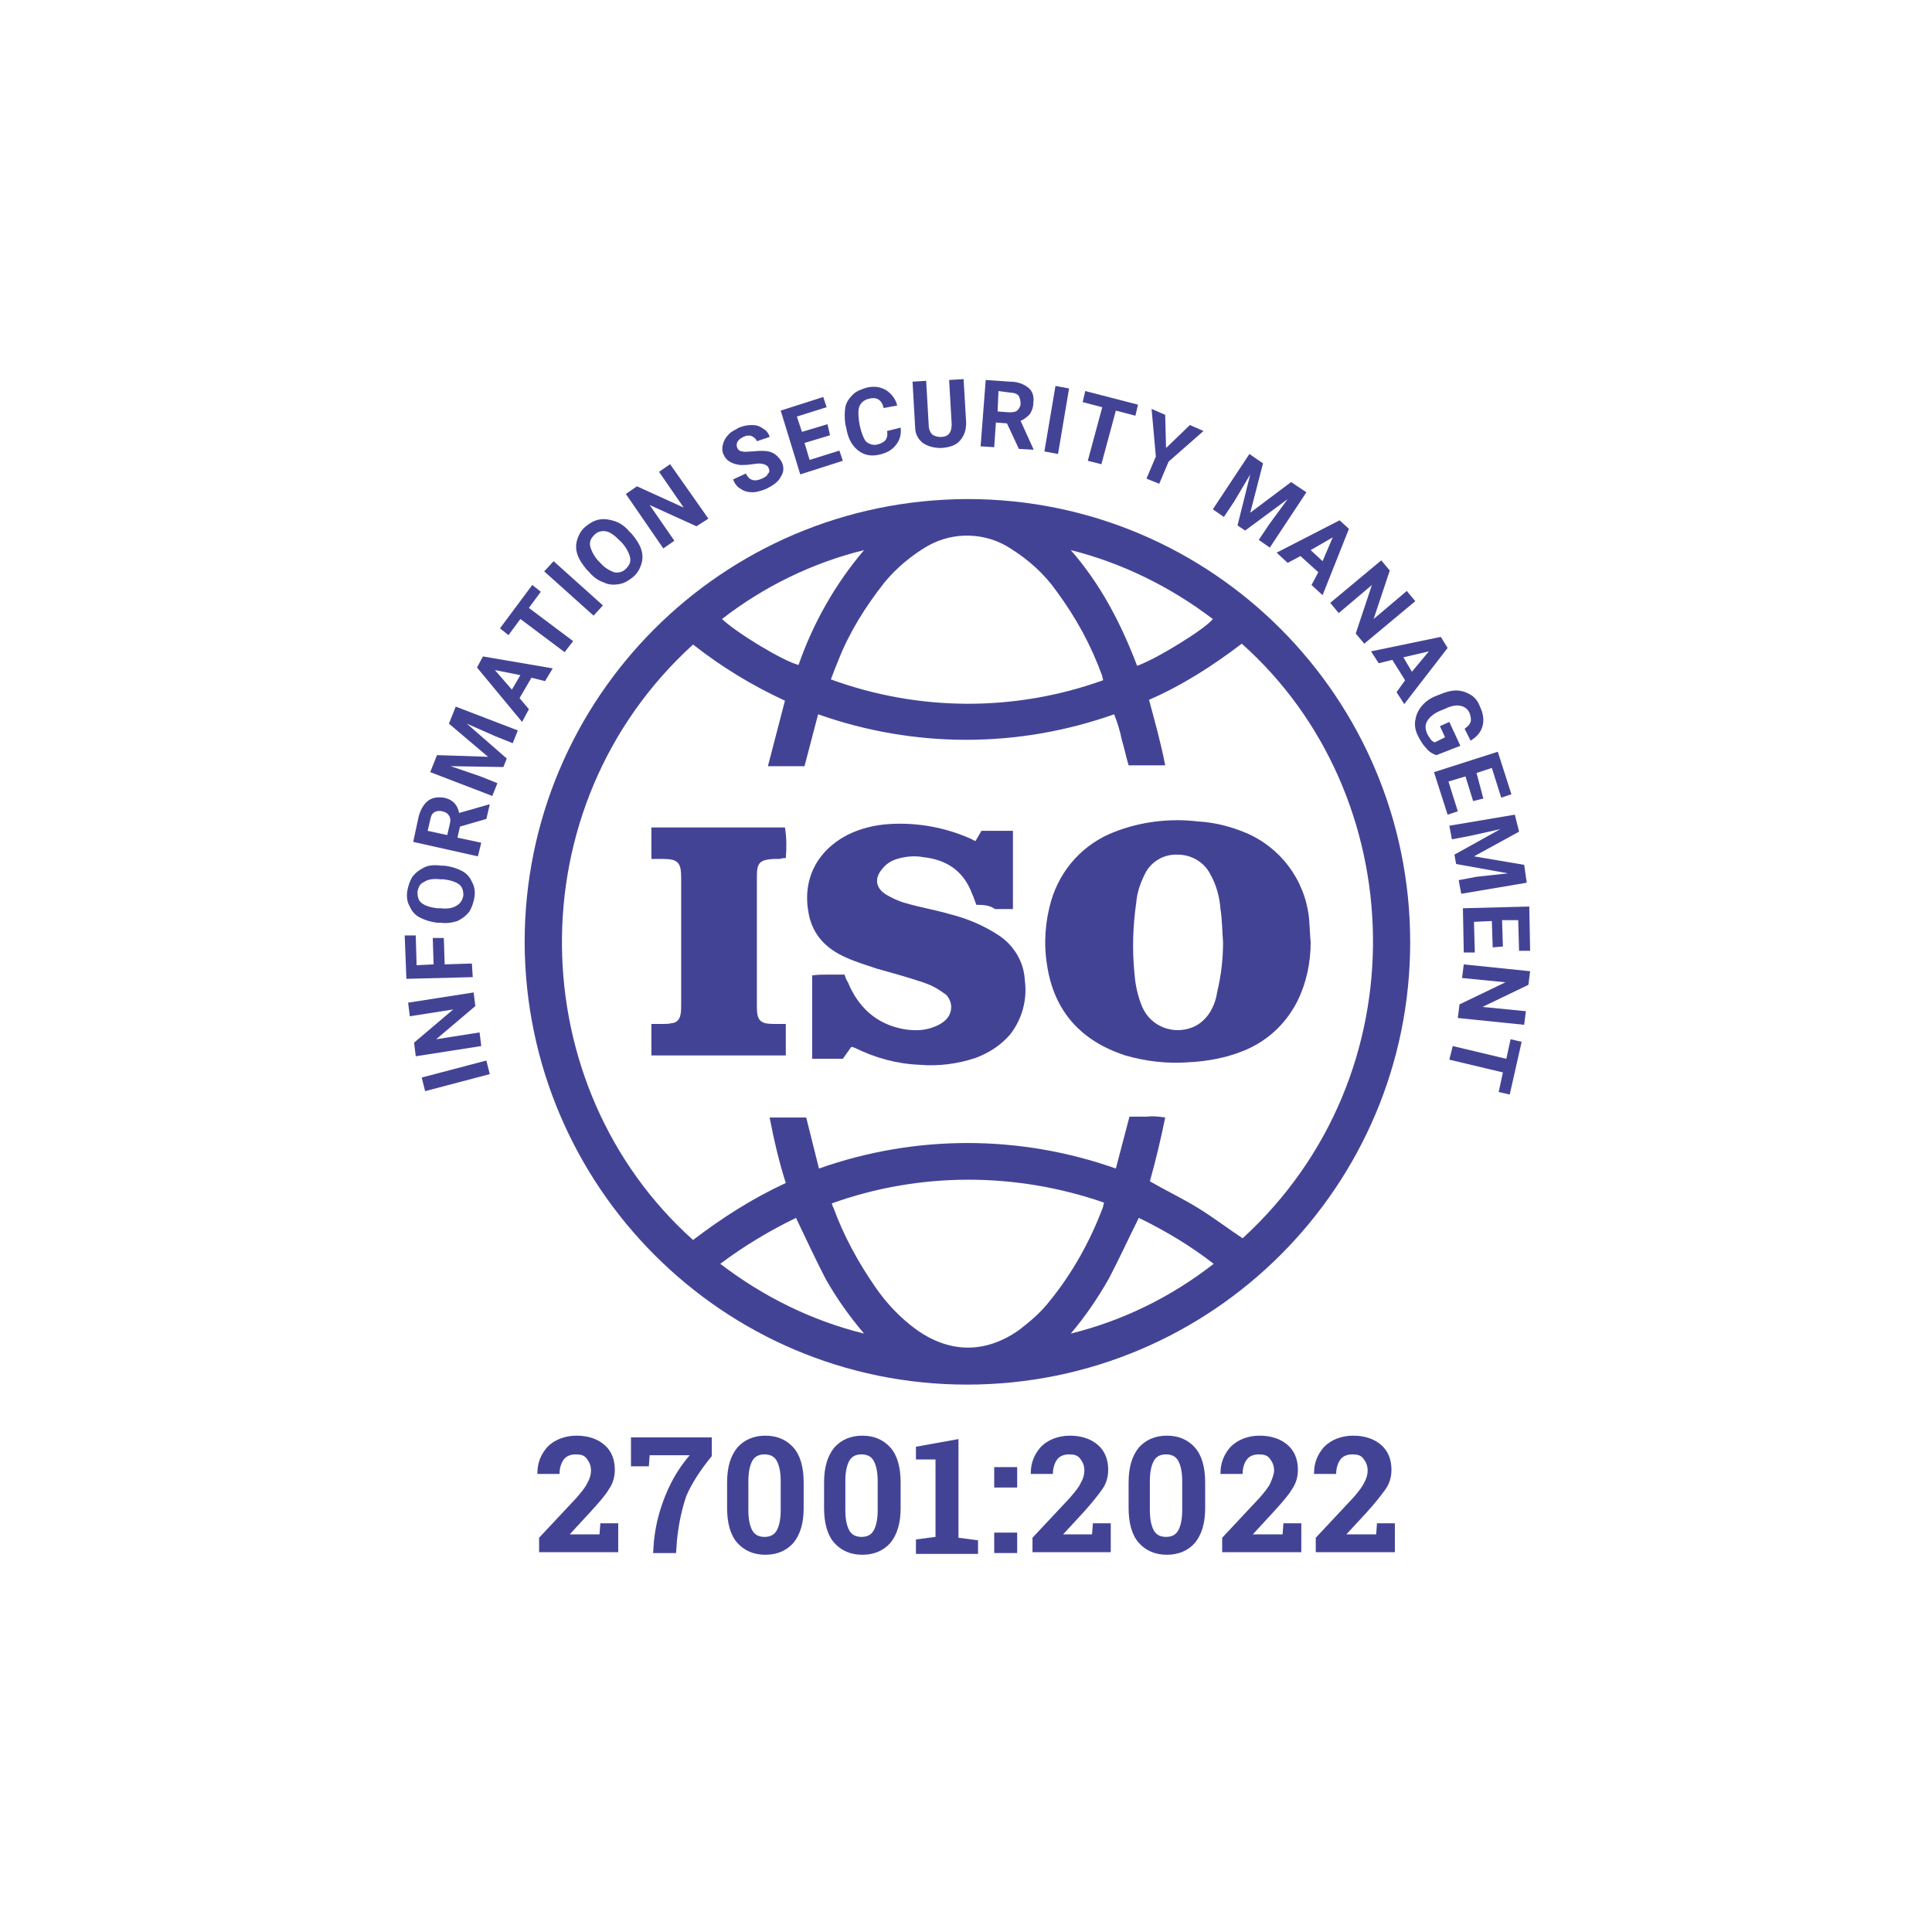 <svg width="206" height="206" viewBox="0 0 206 206" fill="none" xmlns="http://www.w3.org/2000/svg">
<g filter="url(#filter0_dd_18117_12309)">
<path d="M13 103C13 53.294 53.294 13 103 13C152.706 13 193 53.294 193 103C193 152.706 152.706 193 103 193C53.294 193 13 152.706 13 103Z" fill="white"/>
<path d="M103.196 53.213C129.227 53.213 150.361 74.347 150.361 100.469C150.361 126.501 129.227 147.634 103.105 147.634C77.073 147.634 56.03 126.501 55.94 100.469C55.94 74.437 76.983 53.304 103.105 53.213H103.196ZM87.323 124.596C97.572 120.968 108.728 120.968 118.978 124.596L120.429 119.063C121.064 119.063 121.699 119.063 122.334 119.063C122.969 118.972 123.604 119.063 124.239 119.154C123.785 121.421 123.241 123.689 122.606 125.956C124.329 126.954 126.053 127.77 127.685 128.768C129.318 129.766 130.86 130.945 132.493 132.034C151.631 114.528 150.452 84.687 132.402 68.632C129.318 70.991 126.053 73.077 122.515 74.619C123.15 76.977 123.785 79.245 124.239 81.603H120.338C120.066 80.696 119.885 79.789 119.613 78.882C119.431 77.975 119.159 77.068 118.796 76.161C108.547 79.789 97.481 79.789 87.232 76.161L85.781 81.694C85.146 81.694 84.511 81.694 83.876 81.694C83.241 81.694 82.606 81.694 81.88 81.694L83.695 74.709C80.157 73.077 76.892 71.081 73.899 68.723C54.851 86.047 55.667 115.888 73.899 132.215C76.983 129.857 80.248 127.77 83.785 126.138C83.06 123.87 82.515 121.512 82.062 119.154H85.962L87.323 124.596ZM117.617 72.533C117.617 72.351 117.527 72.26 117.527 72.079C116.347 68.814 114.715 65.821 112.629 63.009C111.359 61.195 109.635 59.653 107.731 58.474C105.1 56.75 101.654 56.66 98.933 58.202C97.209 59.199 95.576 60.56 94.307 62.102C92.311 64.641 90.588 67.362 89.409 70.356C89.137 70.991 88.865 71.716 88.592 72.442C98.025 75.889 108.275 75.889 117.617 72.533ZM88.683 128.315C88.774 128.496 88.774 128.678 88.865 128.768C89.953 131.761 91.495 134.573 93.309 137.204C94.488 138.927 95.939 140.469 97.663 141.739C101.2 144.278 105.01 144.369 108.638 141.829C109.817 140.922 110.996 139.925 111.903 138.746C114.352 135.752 116.257 132.306 117.617 128.678C117.617 128.496 117.708 128.405 117.708 128.224C108.275 124.959 98.025 124.959 88.683 128.315ZM114.171 142.192C119.703 140.832 124.873 138.292 129.409 134.755C126.96 132.85 124.239 131.217 121.427 129.857C120.338 132.034 119.341 134.21 118.252 136.297C117.073 138.383 115.713 140.378 114.171 142.192ZM92.13 142.192C90.588 140.378 89.227 138.473 88.048 136.387C86.96 134.301 85.962 132.124 84.874 129.857C82.062 131.217 79.341 132.85 76.801 134.755C81.427 138.292 86.597 140.832 92.13 142.192ZM121.245 70.991C123.332 70.265 128.592 67 129.318 66.002C124.783 62.555 119.613 60.016 114.171 58.655C117.345 62.283 119.522 66.456 121.245 70.991ZM92.13 58.655C86.597 60.016 81.427 62.555 76.983 66.002C78.615 67.544 83.604 70.537 85.146 70.9C86.688 66.456 89.046 62.283 92.13 58.655Z" fill="#434396"/>
<path d="M139.75 100.471C139.75 102.648 139.296 104.825 138.299 106.82C137.029 109.269 135.033 111.083 132.494 112.081C130.68 112.806 128.684 113.169 126.78 113.26C124.512 113.441 122.154 113.169 119.977 112.534C115.26 110.992 112.358 107.818 111.632 102.829C111.269 100.562 111.451 98.203 112.086 96.026C113.083 92.671 115.532 89.949 118.888 88.68C121.7 87.591 124.784 87.228 127.777 87.591C129.501 87.682 131.224 88.135 132.766 88.77C136.485 90.312 139.115 93.759 139.569 97.841C139.659 98.748 139.659 99.564 139.75 100.471ZM130.408 100.471C130.317 99.292 130.317 98.113 130.136 96.933C130.045 95.664 129.682 94.303 129.047 93.215C128.412 91.945 127.052 91.129 125.6 91.129C124.149 91.038 122.698 91.854 122.063 93.215C121.609 94.122 121.247 95.12 121.156 96.208C120.793 98.748 120.702 101.287 120.975 103.918C121.065 105.097 121.337 106.276 121.791 107.364C122.698 109.45 125.056 110.358 127.142 109.541C128.049 109.178 128.775 108.453 129.229 107.546C129.501 107.002 129.682 106.457 129.773 105.822C130.226 103.918 130.408 102.194 130.408 100.471Z" fill="#434396"/>
<path d="M104.103 96.479C103.922 96.025 103.831 95.663 103.65 95.3C102.743 92.851 100.929 91.672 98.48 91.4C97.573 91.218 96.575 91.309 95.668 91.581C95.033 91.762 94.489 92.125 94.126 92.579C93.219 93.576 93.31 94.665 94.489 95.391C95.124 95.753 95.85 96.116 96.575 96.297C98.117 96.751 99.75 97.023 101.292 97.477C103.106 97.93 104.829 98.656 106.371 99.653C108.094 100.742 109.183 102.556 109.274 104.551C109.546 106.547 109.001 108.633 107.732 110.266C106.734 111.445 105.464 112.261 104.013 112.805C102.108 113.44 100.022 113.712 98.026 113.531C95.668 113.44 93.31 112.805 91.133 111.717C91.042 111.717 90.952 111.626 90.77 111.626L89.863 112.896H86.598V104.007C87.142 103.917 87.686 103.917 88.321 103.917C88.865 103.917 89.41 103.917 90.045 103.917C90.135 104.189 90.226 104.461 90.407 104.733C91.496 107.363 93.401 109.177 96.303 109.721C97.301 109.903 98.299 109.903 99.206 109.631C99.75 109.449 100.203 109.268 100.657 108.905C101.473 108.27 101.654 107.182 101.11 106.365C101.02 106.184 100.838 106.003 100.657 105.912C99.931 105.368 99.206 105.005 98.389 104.733C96.757 104.189 95.124 103.735 93.491 103.282C92.403 102.919 91.224 102.556 90.226 102.102C88.14 101.195 86.689 99.744 86.235 97.477C85.509 93.849 87.051 90.765 90.317 89.041C91.768 88.316 93.31 87.953 94.852 87.862C97.845 87.681 100.838 88.225 103.65 89.495C103.741 89.585 103.831 89.585 104.013 89.676L104.648 88.588H108.004V96.932C107.369 96.932 106.734 96.932 106.099 96.932C105.464 96.479 104.738 96.479 104.103 96.479Z" fill="#434396"/>
<path d="M83.786 109.179V112.535H69.455V109.179C69.909 109.179 70.362 109.179 70.725 109.179C70.997 109.179 71.36 109.179 71.632 109.088C72.085 109.088 72.448 108.725 72.539 108.272C72.63 107.909 72.63 107.546 72.63 107.183C72.63 102.648 72.63 98.113 72.63 93.578C72.63 91.945 72.267 91.583 70.634 91.583C70.271 91.583 69.909 91.583 69.455 91.583V88.227H83.695C83.877 89.315 83.877 90.403 83.786 91.492C83.605 91.492 83.423 91.492 83.151 91.583C82.97 91.583 82.698 91.583 82.516 91.583C81.065 91.673 80.702 91.945 80.702 93.397C80.702 98.022 80.702 102.648 80.702 107.365C80.702 108.816 81.065 109.179 82.516 109.179C82.879 109.179 83.242 109.179 83.786 109.179Z" fill="#434396"/>
<path d="M51.858 113.078L52.221 114.529L45.328 116.343L44.965 114.892L51.858 113.078Z" fill="#434396"/>
<path d="M50.5 105.82L50.681 107.272L46.509 110.809L51.135 110.083L51.316 111.535L44.332 112.623L44.151 111.172L48.323 107.634L43.697 108.36L43.516 106.909L50.5 105.82Z" fill="#434396"/>
<path d="M47.323 100.014L47.413 102.826L50.316 102.735L50.407 104.187L43.332 104.368L43.15 99.742H44.33L44.42 102.917L46.234 102.826L46.144 100.014H47.323Z" fill="#434396"/>
<path d="M47.414 92.306C48.139 92.397 48.683 92.578 49.228 92.85C49.772 93.123 50.135 93.576 50.316 94.03C50.588 94.483 50.679 95.027 50.588 95.662C50.498 96.206 50.316 96.751 50.044 97.204C49.681 97.658 49.318 97.93 48.774 98.202C48.23 98.383 47.595 98.474 46.96 98.383H46.597C45.872 98.293 45.327 98.111 44.783 97.839C44.239 97.567 43.876 97.113 43.695 96.66C43.423 96.206 43.332 95.662 43.423 95.027C43.513 94.483 43.695 93.939 43.967 93.485C44.33 93.032 44.693 92.76 45.237 92.488C45.781 92.216 46.416 92.216 47.142 92.306H47.414ZM46.96 93.757C46.234 93.667 45.599 93.757 45.237 94.03C44.783 94.211 44.602 94.574 44.511 95.118C44.511 95.572 44.602 96.025 44.965 96.297C45.327 96.569 45.872 96.751 46.597 96.841H46.96C47.686 96.932 48.23 96.841 48.683 96.569C49.137 96.297 49.318 95.934 49.409 95.481C49.409 95.027 49.318 94.574 48.956 94.302C48.593 94.029 48.048 93.848 47.323 93.757H46.96Z" fill="#434396"/>
<path d="M49.047 88.134L48.775 89.313L51.315 89.858L50.952 91.309L44.059 89.767L44.603 87.227C44.784 86.411 45.147 85.776 45.6 85.413C46.054 85.05 46.598 84.96 47.324 85.05C47.777 85.141 48.14 85.322 48.412 85.594C48.684 85.867 48.866 86.229 48.956 86.683L52.131 85.776H52.222L51.859 87.318L49.047 88.134ZM47.687 89.041L47.959 87.862C48.05 87.499 48.05 87.227 47.868 86.955C47.687 86.683 47.505 86.592 47.142 86.501C46.78 86.411 46.508 86.501 46.326 86.592C46.054 86.774 45.963 86.955 45.873 87.409L45.6 88.588L47.687 89.041Z" fill="#434396"/>
<path d="M46.597 80.514L52.039 80.695L47.867 77.158L48.592 75.344L55.214 77.883L54.669 79.244L52.855 78.518L49.771 77.158L54.034 80.877L53.672 81.784L48.048 81.693L51.223 82.781L53.037 83.507L52.492 84.868L45.871 82.328L46.597 80.514Z" fill="#434396"/>
<path d="M56.666 72.262L55.397 74.439L56.394 75.618L55.669 76.978L50.861 71.173L51.496 69.994L58.934 71.264L58.117 72.624L56.666 72.262ZM54.58 73.531L55.487 71.99L52.766 71.445L54.58 73.531Z" fill="#434396"/>
<path d="M57.662 63.097L56.392 64.82L61.109 68.358L60.202 69.537L55.486 65.999L54.216 67.723L53.309 66.997L56.755 62.371L57.662 63.097Z" fill="#434396"/>
<path d="M64.286 64.552L63.288 65.641L58.027 60.924L59.025 59.836L64.286 64.552Z" fill="#434396"/>
<path d="M67.369 56.933C67.822 57.477 68.185 58.021 68.367 58.566C68.548 59.11 68.548 59.654 68.367 60.198C68.185 60.742 67.913 61.196 67.46 61.559C67.006 61.922 66.552 62.194 66.008 62.285C65.464 62.375 64.92 62.375 64.376 62.103C63.831 61.922 63.287 61.559 62.834 61.015L62.562 60.742C62.108 60.198 61.745 59.654 61.564 59.11C61.382 58.566 61.382 58.021 61.564 57.477C61.745 56.933 62.017 56.48 62.471 56.117C62.924 55.754 63.378 55.482 63.922 55.391C64.466 55.3 65.01 55.391 65.555 55.572C66.099 55.754 66.643 56.117 67.097 56.661L67.369 56.933ZM66.099 57.659C65.555 57.114 65.101 56.752 64.648 56.661C64.194 56.57 63.741 56.661 63.378 57.024C63.015 57.386 62.834 57.749 62.924 58.203C63.015 58.656 63.287 59.201 63.741 59.745L64.013 60.017C64.466 60.561 65.01 60.833 65.464 61.015C65.918 61.105 66.371 61.015 66.734 60.652C67.097 60.289 67.278 59.926 67.187 59.473C67.097 59.019 66.825 58.475 66.371 57.931L66.099 57.659Z" fill="#434396"/>
<path d="M75.531 55.299L74.261 56.115L69.272 53.848L71.903 57.657L70.723 58.474L66.732 52.669L67.912 51.852L72.9 54.12L70.27 50.31L71.449 49.494L75.531 55.299Z" fill="#434396"/>
<path d="M81.971 49.946C81.88 49.674 81.699 49.583 81.427 49.493C81.155 49.402 80.792 49.402 80.248 49.493C79.704 49.583 79.25 49.583 78.978 49.583C78.071 49.493 77.436 49.13 77.164 48.495C76.983 48.132 76.983 47.769 77.073 47.407C77.164 47.044 77.345 46.681 77.618 46.409C77.89 46.046 78.343 45.864 78.797 45.592C79.25 45.411 79.704 45.32 80.157 45.32C80.611 45.32 80.974 45.411 81.336 45.683C81.699 45.864 81.971 46.227 82.062 46.59L80.701 47.044C80.611 46.772 80.338 46.59 80.157 46.499C79.885 46.409 79.613 46.409 79.25 46.59C78.887 46.772 78.706 46.953 78.615 47.134C78.525 47.316 78.525 47.588 78.615 47.769C78.706 47.951 78.887 48.132 79.159 48.132C79.431 48.223 79.794 48.132 80.248 48.132C81.064 48.041 81.79 48.041 82.243 48.223C82.697 48.404 83.06 48.767 83.332 49.221C83.604 49.765 83.604 50.309 83.241 50.853C82.969 51.397 82.425 51.76 81.699 52.123C81.246 52.304 80.701 52.486 80.248 52.486C79.794 52.486 79.341 52.395 78.978 52.123C78.615 51.942 78.343 51.579 78.162 51.125L79.522 50.49C79.885 51.216 80.429 51.397 81.246 51.035C81.608 50.853 81.79 50.763 81.88 50.49C82.062 50.4 82.062 50.128 81.971 49.946Z" fill="#434396"/>
<path d="M88.503 46.41L85.782 47.226L86.326 49.04L89.501 48.042L89.864 49.131L85.328 50.582L83.242 43.779L87.777 42.328L88.14 43.417L84.966 44.414L85.51 46.047L88.231 45.231L88.503 46.41Z" fill="#434396"/>
<path d="M96.03 45.594C96.121 46.32 95.939 46.955 95.486 47.499C95.032 48.043 94.488 48.315 93.672 48.496C92.765 48.678 92.039 48.496 91.404 47.952C90.769 47.408 90.406 46.682 90.225 45.594L90.134 45.231C90.044 44.596 90.044 43.961 90.134 43.417C90.225 42.873 90.588 42.419 90.951 42.057C91.314 41.694 91.858 41.512 92.402 41.331C93.218 41.15 93.853 41.24 94.488 41.603C95.032 41.966 95.486 42.51 95.667 43.236L94.216 43.508C94.125 43.054 93.944 42.782 93.672 42.601C93.4 42.419 93.037 42.419 92.674 42.51C92.221 42.601 91.858 42.873 91.676 43.236C91.495 43.599 91.495 44.143 91.586 44.868L91.676 45.413C91.858 46.138 92.039 46.682 92.311 47.045C92.583 47.317 93.037 47.499 93.49 47.408C93.944 47.317 94.216 47.136 94.397 46.955C94.579 46.682 94.67 46.41 94.579 45.957L96.03 45.594Z" fill="#434396"/>
<path d="M102.743 40.424L103.015 45.05C103.015 45.866 102.834 46.41 102.38 46.954C101.927 47.499 101.292 47.68 100.385 47.771C99.568 47.771 98.933 47.589 98.389 47.227C97.845 46.773 97.573 46.229 97.573 45.503L97.301 40.696L98.752 40.605L99.024 45.322C99.024 45.775 99.206 46.138 99.387 46.319C99.659 46.501 99.931 46.592 100.294 46.592C101.11 46.592 101.473 46.138 101.473 45.231L101.201 40.514L102.743 40.424Z" fill="#434396"/>
<path d="M107.368 45.142L106.189 45.051L106.008 47.681L104.557 47.59L105.101 40.516L107.731 40.697C108.548 40.697 109.182 40.969 109.636 41.332C110.09 41.695 110.271 42.239 110.18 42.965C110.18 43.418 109.999 43.872 109.817 44.144C109.545 44.416 109.273 44.688 108.82 44.869L110.18 47.862V47.953L108.638 47.862L107.368 45.142ZM106.371 43.872L107.55 43.962C107.913 43.962 108.185 43.962 108.457 43.781C108.638 43.599 108.82 43.327 108.82 43.055C108.82 42.693 108.729 42.42 108.638 42.239C108.548 42.058 108.185 41.876 107.822 41.876L106.461 41.695L106.371 43.872Z" fill="#434396"/>
<path d="M112.811 48.407L111.359 48.135L112.539 41.15L113.99 41.422L112.811 48.407Z" fill="#434396"/>
<path d="M121.065 44.326L118.979 43.782L117.437 49.496L115.986 49.133L117.528 43.419L115.441 42.874L115.714 41.695L121.337 43.147L121.065 44.326Z" fill="#434396"/>
<path d="M124.33 47.77L126.87 45.321L128.321 45.956L124.602 49.221L123.605 51.58L122.244 51.035L123.242 48.677L122.788 43.598L124.24 44.233L124.33 47.77Z" fill="#434396"/>
<path d="M134.67 49.406L133.309 54.667L137.663 51.401L139.296 52.49L135.395 58.386L134.216 57.569L135.305 55.937L137.3 53.215L132.765 56.571L131.949 56.027L133.309 50.585L131.586 53.488L130.497 55.12L129.318 54.304L133.219 48.408L134.67 49.406Z" fill="#434396"/>
<path d="M140.566 61.013L138.661 59.29L137.3 60.016L136.121 58.927L142.833 55.48L143.831 56.388L141.019 63.462L139.84 62.374L140.566 61.013ZM139.749 58.655L141.019 59.834L142.107 57.294L139.749 58.655Z" fill="#434396"/>
<path d="M145.464 68.635L144.557 67.546L146.28 62.377L142.743 65.37L141.836 64.281L147.278 59.746L148.185 60.834L146.462 66.005L149.999 63.011L150.906 64.1L145.464 68.635Z" fill="#434396"/>
<path d="M149.818 72.534L148.457 70.357L147.006 70.72L146.189 69.45L153.627 67.908L154.353 69.087L149.727 75.074L148.911 73.804L149.818 72.534ZM149.636 70.085L150.543 71.627L152.357 69.45L149.636 70.085Z" fill="#434396"/>
<path d="M153.173 80.514C152.81 80.424 152.356 80.152 152.084 79.789C151.721 79.426 151.449 78.973 151.177 78.428C150.905 77.884 150.814 77.34 150.905 76.796C150.996 76.251 151.177 75.798 151.54 75.344C151.903 74.891 152.356 74.528 152.991 74.256L153.445 74.075C154.08 73.802 154.715 73.621 155.259 73.621C155.803 73.621 156.347 73.802 156.801 74.075C157.254 74.347 157.617 74.8 157.799 75.344C158.161 76.07 158.252 76.796 158.071 77.431C157.889 78.066 157.526 78.519 156.801 78.973L156.166 77.703C156.529 77.431 156.71 77.249 156.801 76.977C156.891 76.705 156.801 76.342 156.71 76.07C156.529 75.617 156.166 75.344 155.712 75.254C155.259 75.163 154.715 75.254 153.989 75.617L153.535 75.798C152.901 76.07 152.447 76.433 152.175 76.886C151.903 77.34 151.994 77.793 152.175 78.247C152.447 78.7 152.628 79.063 152.991 79.154L154.08 78.61L153.535 77.431L154.533 76.977L155.712 79.517L153.173 80.514Z" fill="#434396"/>
<path d="M157.073 85.415L156.256 82.785L154.442 83.329L155.44 86.504L154.352 86.866L152.9 82.331L159.703 80.154L161.154 84.689L160.066 85.052L159.068 81.878L157.436 82.422L158.161 85.143L157.073 85.415Z" fill="#434396"/>
<path d="M161.973 88.677L157.166 91.308L162.517 92.215L162.789 94.12L155.805 95.299L155.533 93.847L157.438 93.485L160.794 93.122L155.261 92.124L155.079 91.126L159.977 88.405L156.712 89.131L154.807 89.494L154.535 88.042L161.519 86.863L161.973 88.677Z" fill="#434396"/>
<path d="M159.159 101.014L159.068 98.202L157.163 98.293L157.254 101.558H156.075L155.984 96.842L163.059 96.66L163.15 101.377H161.971L161.88 98.111H160.157L160.247 100.923L159.159 101.014Z" fill="#434396"/>
<path d="M155.439 108.544L155.621 107.093L160.519 104.735L155.893 104.281L156.074 102.83L163.149 103.556L162.968 105.007L158.07 107.365L162.696 107.819L162.514 109.27L155.439 108.544Z" fill="#434396"/>
<path d="M159.796 116.434L160.249 114.348L154.535 112.987L154.898 111.536L160.612 112.897L161.066 110.811L162.245 111.083L160.975 116.706L159.796 116.434Z" fill="#434396"/>
<path d="M57.482 165.595V163.962L61.473 159.699C62.017 159.065 62.471 158.52 62.652 158.067C62.924 157.613 63.015 157.16 63.015 156.797C63.015 156.253 62.834 155.89 62.562 155.527C62.289 155.164 61.927 155.074 61.382 155.074C60.838 155.074 60.385 155.255 60.113 155.618C59.84 155.981 59.659 156.525 59.659 157.16H57.301V157.069C57.301 155.981 57.664 155.074 58.389 154.257C59.115 153.532 60.203 153.078 61.473 153.078C62.743 153.078 63.741 153.441 64.466 154.076C65.192 154.711 65.555 155.618 65.555 156.706C65.555 157.432 65.373 158.157 64.92 158.792C64.557 159.427 63.831 160.244 62.924 161.241L60.748 163.6H63.922L64.013 162.421H65.918V165.504H57.482V165.595Z" fill="#434396"/>
<path d="M75.894 155.257C74.624 156.799 73.717 158.25 73.173 159.52C72.719 160.881 72.357 162.423 72.175 164.327L72.085 165.597H69.636L69.726 164.327C69.908 162.513 70.361 160.881 70.996 159.339C71.631 157.797 72.447 156.436 73.536 155.166H69.273L69.182 156.346H67.277V153.262H75.894V155.257Z" fill="#434396"/>
<path d="M85.691 160.788C85.691 162.421 85.328 163.6 84.602 164.507C83.876 165.323 82.879 165.777 81.609 165.777C80.339 165.777 79.341 165.323 78.616 164.507C77.89 163.69 77.527 162.421 77.527 160.788V158.067C77.527 156.434 77.89 155.255 78.616 154.348C79.341 153.532 80.339 153.078 81.609 153.078C82.879 153.078 83.876 153.532 84.602 154.348C85.328 155.164 85.691 156.434 85.691 158.067V160.788ZM83.242 157.885C83.242 156.888 83.06 156.162 82.788 155.709C82.516 155.255 82.062 155.074 81.518 155.074C80.974 155.074 80.52 155.255 80.248 155.709C79.976 156.162 79.795 156.888 79.795 157.885V161.06C79.795 162.058 79.976 162.783 80.248 163.237C80.52 163.69 80.974 163.872 81.518 163.872C82.062 163.872 82.516 163.69 82.788 163.237C83.06 162.783 83.242 162.058 83.242 161.06V157.885Z" fill="#434396"/>
<path d="M96.03 160.788C96.03 162.421 95.668 163.6 94.942 164.507C94.216 165.323 93.219 165.777 91.949 165.777C90.679 165.777 89.681 165.323 88.956 164.507C88.23 163.69 87.867 162.421 87.867 160.788V158.067C87.867 156.434 88.23 155.255 88.956 154.348C89.681 153.532 90.679 153.078 91.949 153.078C93.219 153.078 94.216 153.532 94.942 154.348C95.668 155.164 96.03 156.434 96.03 158.067V160.788ZM93.582 157.885C93.582 156.888 93.4 156.162 93.128 155.709C92.856 155.255 92.402 155.074 91.858 155.074C91.314 155.074 90.86 155.255 90.588 155.709C90.316 156.162 90.135 156.888 90.135 157.885V161.06C90.135 162.058 90.316 162.783 90.588 163.237C90.86 163.69 91.314 163.872 91.858 163.872C92.402 163.872 92.856 163.69 93.128 163.237C93.4 162.783 93.582 162.058 93.582 161.06V157.885Z" fill="#434396"/>
<path d="M97.662 164.144L99.748 163.872V155.618H97.662V154.258L102.197 153.441V163.963L104.283 164.235V165.686H97.662V164.144Z" fill="#434396"/>
<path d="M108.457 158.608H106.008V156.432H108.457V158.608ZM108.457 165.593H106.008V163.416H108.457V165.593Z" fill="#434396"/>
<path d="M110.09 165.595V163.962L114.081 159.699C114.625 159.065 115.078 158.52 115.26 158.067C115.532 157.613 115.622 157.16 115.622 156.797C115.622 156.253 115.441 155.89 115.169 155.527C114.897 155.164 114.534 155.074 113.99 155.074C113.446 155.074 112.992 155.255 112.72 155.618C112.448 155.981 112.266 156.525 112.266 157.16H109.908V157.069C109.908 155.981 110.271 155.074 110.997 154.257C111.722 153.532 112.811 153.078 114.081 153.078C115.35 153.078 116.348 153.441 117.074 154.076C117.799 154.711 118.162 155.618 118.162 156.706C118.162 157.432 117.981 158.157 117.527 158.792C117.074 159.427 116.439 160.244 115.532 161.241L113.355 163.6H116.439L116.529 162.421H118.434V165.504H110.09V165.595Z" fill="#434396"/>
<path d="M128.501 160.788C128.501 162.421 128.138 163.6 127.413 164.507C126.687 165.323 125.689 165.777 124.42 165.777C123.15 165.777 122.152 165.323 121.426 164.507C120.701 163.69 120.338 162.421 120.338 160.788V158.067C120.338 156.434 120.701 155.255 121.426 154.348C122.152 153.532 123.15 153.078 124.42 153.078C125.689 153.078 126.687 153.532 127.413 154.348C128.138 155.164 128.501 156.434 128.501 158.067V160.788ZM126.052 157.885C126.052 156.888 125.871 156.162 125.599 155.709C125.327 155.255 124.873 155.074 124.329 155.074C123.785 155.074 123.331 155.255 123.059 155.709C122.787 156.162 122.605 156.888 122.605 157.885V161.06C122.605 162.058 122.787 162.783 123.059 163.237C123.331 163.69 123.785 163.872 124.329 163.872C124.873 163.872 125.327 163.69 125.599 163.237C125.871 162.783 126.052 162.058 126.052 161.06V157.885Z" fill="#434396"/>
<path d="M130.316 165.595V163.962L134.307 159.699C134.851 159.065 135.305 158.52 135.486 158.067C135.668 157.613 135.849 157.16 135.849 156.797C135.849 156.253 135.668 155.89 135.396 155.527C135.123 155.164 134.761 155.074 134.216 155.074C133.672 155.074 133.219 155.255 132.947 155.618C132.674 155.981 132.493 156.525 132.493 157.16H130.135V157.069C130.135 155.981 130.498 155.074 131.223 154.257C131.949 153.532 133.037 153.078 134.307 153.078C135.577 153.078 136.575 153.441 137.3 154.076C138.026 154.711 138.389 155.618 138.389 156.706C138.389 157.432 138.207 158.157 137.754 158.792C137.391 159.427 136.665 160.244 135.758 161.241L133.581 163.6H136.756L136.847 162.421H138.752V165.504H130.316V165.595Z" fill="#434396"/>
<path d="M140.293 165.595V163.962L144.284 159.699C144.828 159.065 145.281 158.52 145.463 158.067C145.735 157.613 145.826 157.16 145.826 156.797C145.826 156.253 145.644 155.89 145.372 155.527C145.1 155.164 144.737 155.074 144.193 155.074C143.649 155.074 143.195 155.255 142.923 155.618C142.651 155.981 142.47 156.525 142.47 157.16H140.111V157.069C140.111 155.981 140.474 155.074 141.2 154.257C141.925 153.532 143.014 153.078 144.284 153.078C145.553 153.078 146.551 153.441 147.277 154.076C148.002 154.711 148.365 155.618 148.365 156.706C148.365 157.432 148.184 158.157 147.73 158.792C147.277 159.427 146.642 160.244 145.735 161.241L143.558 163.6H146.733L146.823 162.421H148.728V165.504H140.293V165.595Z" fill="#434396"/>
</g>
<defs>
<filter id="filter0_dd_18117_12309" x="2.38419e-07" y="2.38419e-07" width="206" height="206" filterUnits="userSpaceOnUse" color-interpolation-filters="sRGB">
<feFlood flood-opacity="0" result="BackgroundImageFix"/>
<feColorMatrix in="SourceAlpha" type="matrix" values="0 0 0 0 0 0 0 0 0 0 0 0 0 0 0 0 0 0 127 0" result="hardAlpha"/>
<feMorphology radius="4" operator="erode" in="SourceAlpha" result="effect1_dropShadow_18117_12309"/>
<feOffset/>
<feGaussianBlur stdDeviation="3"/>
<feComposite in2="hardAlpha" operator="out"/>
<feColorMatrix type="matrix" values="0 0 0 0 0.063 0 0 0 0 0.094 0 0 0 0 0.157 0 0 0 0.1 0"/>
<feBlend mode="normal" in2="BackgroundImageFix" result="effect1_dropShadow_18117_12309"/>
<feColorMatrix in="SourceAlpha" type="matrix" values="0 0 0 0 0 0 0 0 0 0 0 0 0 0 0 0 0 0 127 0" result="hardAlpha"/>
<feMorphology radius="3" operator="erode" in="SourceAlpha" result="effect2_dropShadow_18117_12309"/>
<feOffset/>
<feGaussianBlur stdDeviation="8"/>
<feComposite in2="hardAlpha" operator="out"/>
<feColorMatrix type="matrix" values="0 0 0 0 0.063 0 0 0 0 0.094 0 0 0 0 0.157 0 0 0 0.1 0"/>
<feBlend mode="normal" in2="effect1_dropShadow_18117_12309" result="effect2_dropShadow_18117_12309"/>
<feBlend mode="normal" in="SourceGraphic" in2="effect2_dropShadow_18117_12309" result="shape"/>
</filter>
</defs>
</svg>
